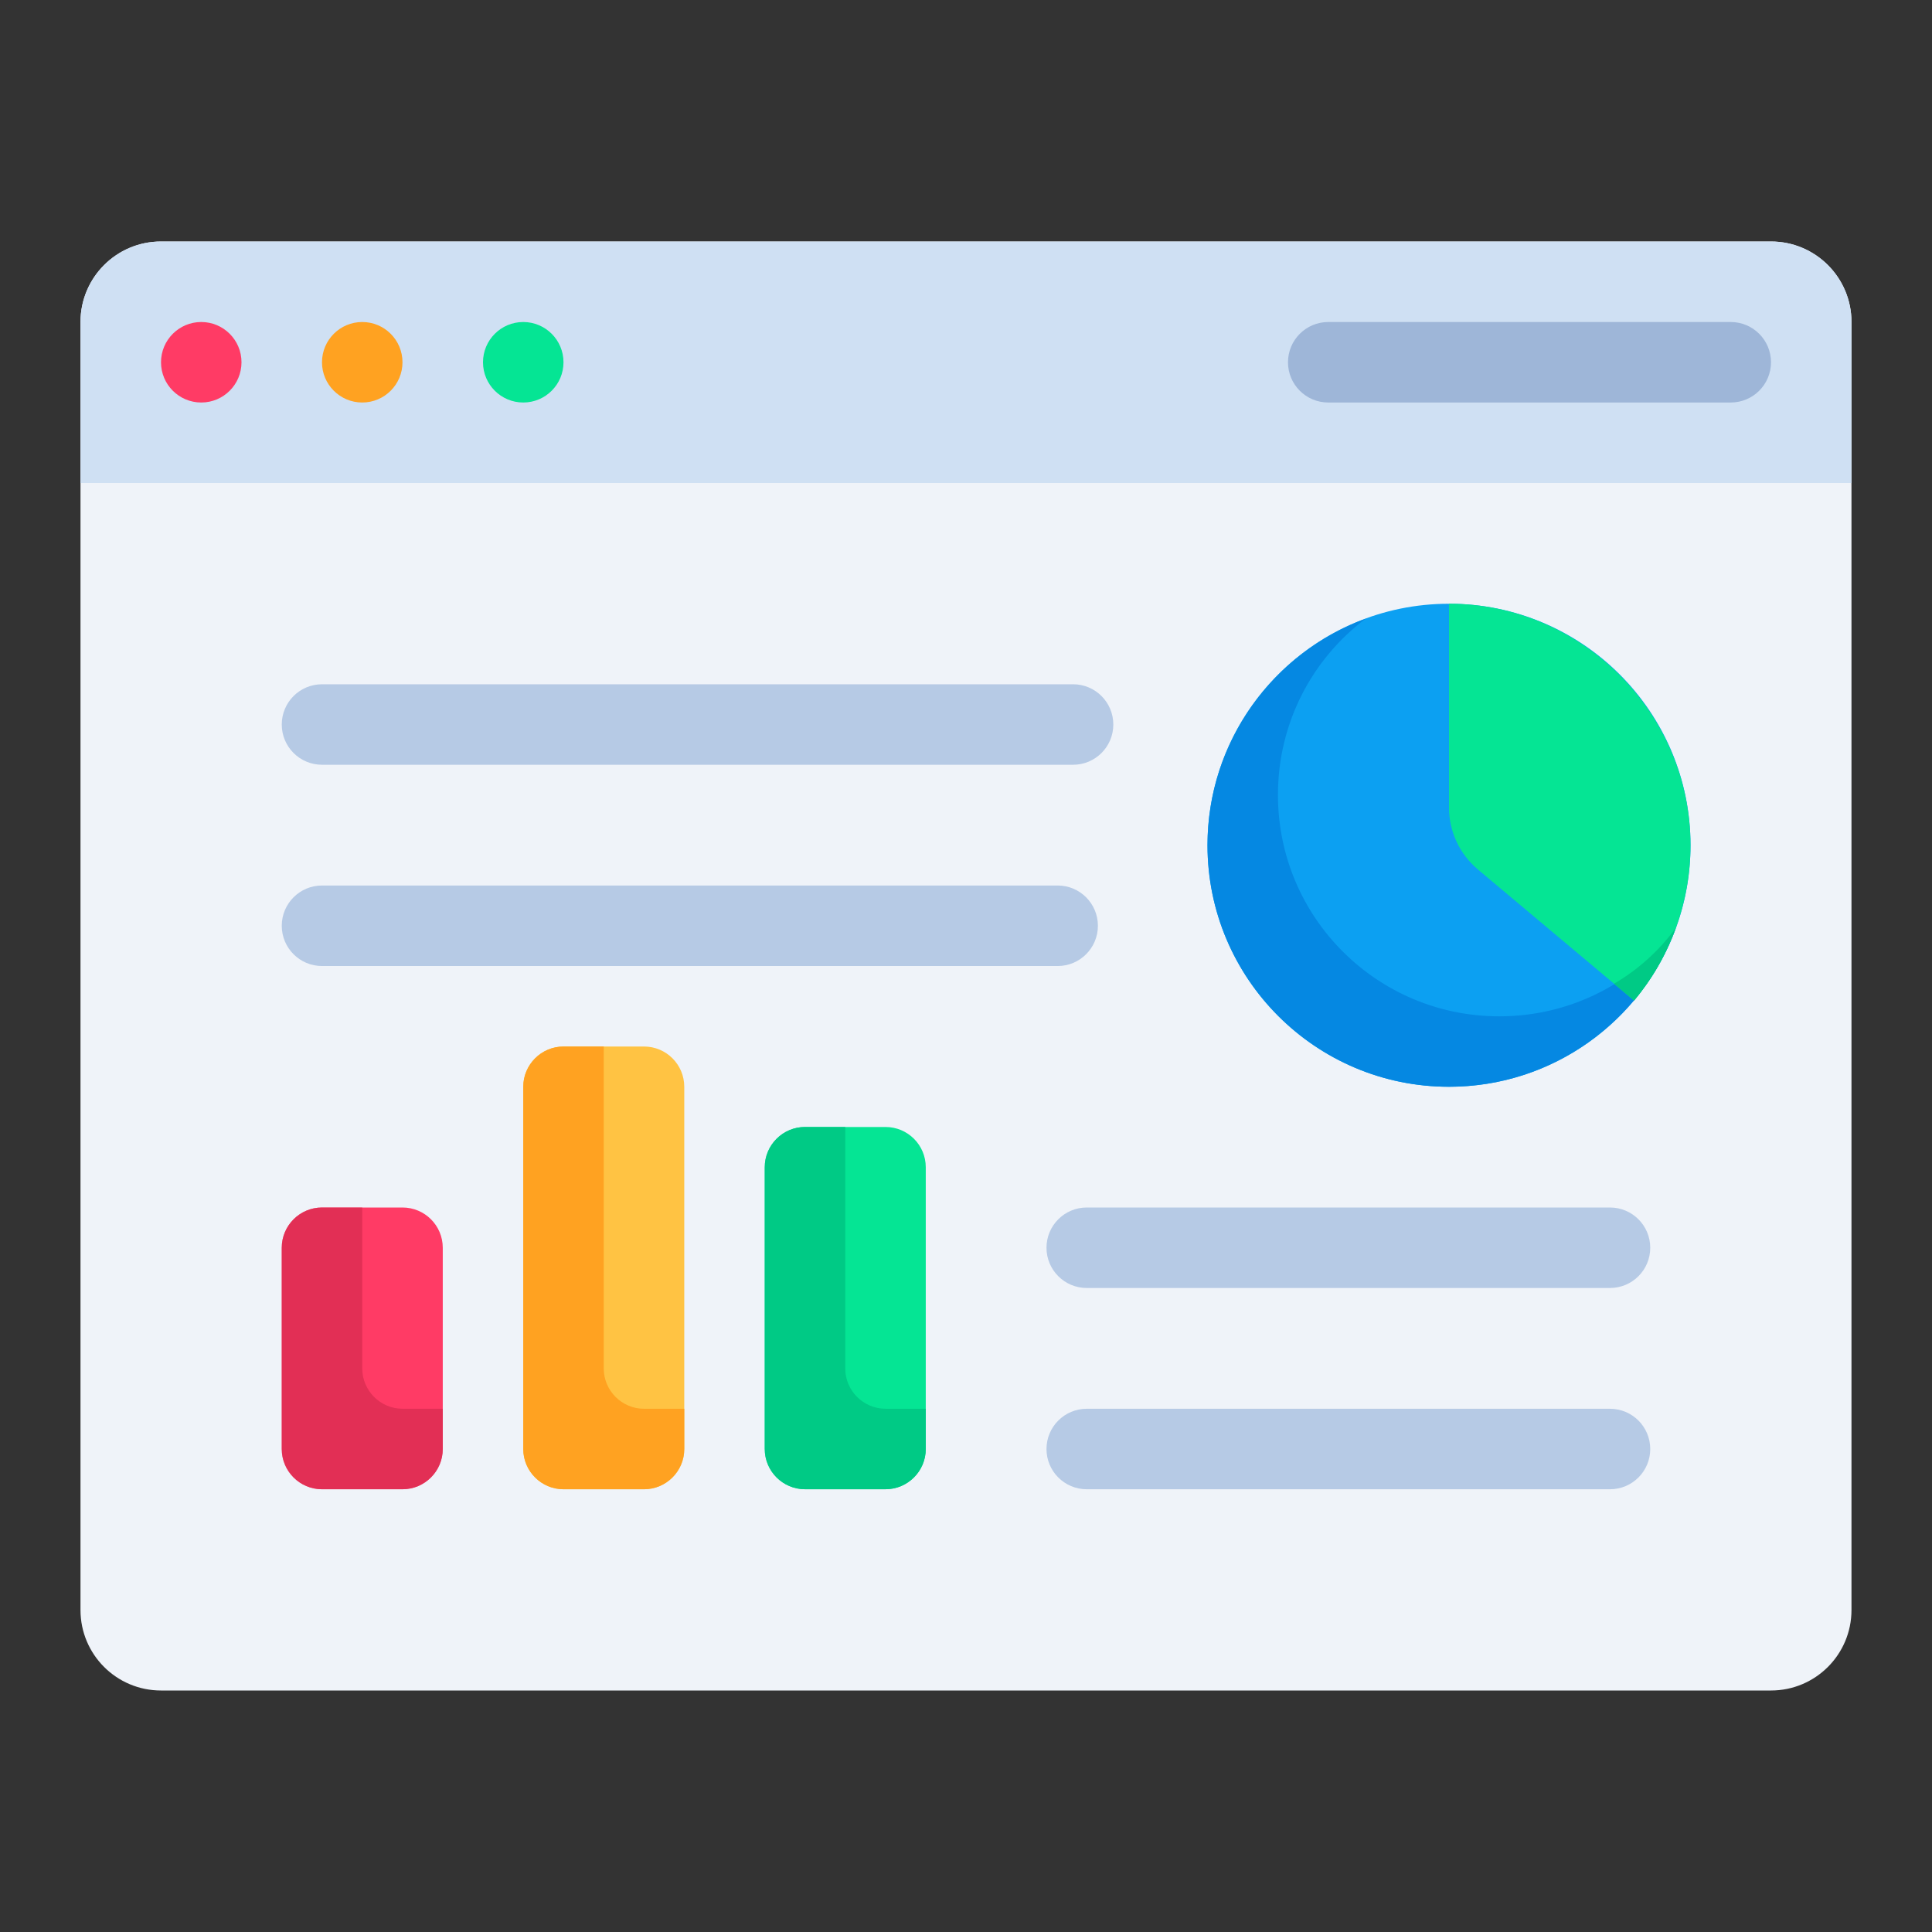<svg width="80" height="80" viewBox="0 0 80 80" fill="none" xmlns="http://www.w3.org/2000/svg">
<rect x="0" y="0" width="80" height="80" fill="#333333" stroke="none"/>
<path d="M73.333 10H6.666C4.825 10 3.333 11.492 3.333 13.333V66.667C3.333 68.508 4.825 70 6.666 70H73.333C75.174 70 76.666 68.508 76.666 66.667V13.333C76.666 11.492 75.174 10 73.333 10Z" fill="#EFF3F9"/>
<path d="M76.666 20H3.333V13.333C3.333 11.492 4.825 10 6.666 10H73.333C75.175 10 76.666 11.492 76.666 13.333V20Z" fill="#CFE0F3"/>
<path d="M8.334 16.667C9.254 16.667 10 15.921 10 15.001C10 14.08 9.254 13.334 8.334 13.334C7.413 13.334 6.667 14.08 6.667 15.001C6.667 15.921 7.413 16.667 8.334 16.667Z" fill="#FF3B65"/>
<path d="M15 16.667C15.92 16.667 16.666 15.921 16.666 15.001C16.666 14.08 15.92 13.334 15 13.334C14.079 13.334 13.333 14.08 13.333 15.001C13.333 15.921 14.079 16.667 15 16.667Z" fill="#FFA221"/>
<path d="M21.667 16.667C22.587 16.667 23.333 15.921 23.333 15.001C23.333 14.08 22.587 13.334 21.667 13.334C20.746 13.334 20 14.08 20 15.001C20 15.921 20.746 16.667 21.667 16.667Z" fill="#05E594"/>
<path d="M71.666 16.667H55C54.078 16.667 53.333 15.921 53.333 15.001C53.333 14.081 54.078 13.334 55 13.334H71.666C72.588 13.334 73.333 14.081 73.333 15.001C73.333 15.921 72.588 16.667 71.666 16.667Z" fill="#9EB6D8"/>
<path d="M66.666 58.334H45C44.079 58.334 43.333 59.08 43.333 60.001C43.333 60.921 44.079 61.667 45 61.667H66.666C67.587 61.667 68.333 60.921 68.333 60.001C68.333 59.08 67.587 58.334 66.666 58.334Z" fill="#B6CAE5"/>
<path d="M66.666 50H45C44.079 50 43.333 50.746 43.333 51.667C43.333 52.587 44.079 53.333 45 53.333H66.666C67.587 53.333 68.333 52.587 68.333 51.667C68.333 50.746 67.587 50 66.666 50Z" fill="#B6CAE5"/>
<path d="M16.667 50H13.334C12.413 50 11.667 50.746 11.667 51.667V60C11.667 60.92 12.413 61.667 13.334 61.667H16.667C17.587 61.667 18.334 60.92 18.334 60V51.667C18.334 50.746 17.587 50 16.667 50Z" fill="#FF3B65"/>
<path opacity="0.75" d="M18.334 58.333V60C18.334 60.917 17.584 61.667 16.667 61.667H13.334C12.417 61.667 11.667 60.917 11.667 60V51.667C11.667 50.75 12.417 50 13.334 50H15V56.667C15 57.583 15.75 58.333 16.667 58.333H18.334Z" fill="#D82B50"/>
<path d="M26.667 43.334H23.334C22.413 43.334 21.667 44.08 21.667 45.001V60.001C21.667 60.921 22.413 61.667 23.334 61.667H26.667C27.587 61.667 28.334 60.921 28.334 60.001V45.001C28.334 44.08 27.587 43.334 26.667 43.334Z" fill="#FFC343"/>
<path d="M28.334 58.334V60.001C28.334 60.917 27.584 61.667 26.667 61.667H23.334C22.417 61.667 21.667 60.917 21.667 60.001V45.001C21.667 44.084 22.417 43.334 23.334 43.334H25V56.667C25 57.584 25.75 58.334 26.667 58.334H28.334Z" fill="#FFA221"/>
<path d="M36.667 46.666H33.334C32.413 46.666 31.667 47.412 31.667 48.333V59.999C31.667 60.92 32.413 61.666 33.334 61.666H36.667C37.587 61.666 38.334 60.92 38.334 59.999V48.333C38.334 47.412 37.587 46.666 36.667 46.666Z" fill="#05E594"/>
<path d="M38.334 58.333V59.999C38.334 60.916 37.584 61.666 36.667 61.666H33.334C32.417 61.666 31.667 60.916 31.667 59.999V48.333C31.667 47.416 32.417 46.666 33.334 46.666H35V56.666C35 57.583 35.75 58.333 36.667 58.333H38.334Z" fill="#00CA85"/>
<path d="M44.434 31.667H13.334C12.412 31.667 11.667 30.921 11.667 30.001C11.667 29.081 12.412 28.334 13.334 28.334H44.434C45.355 28.334 46.1 29.081 46.1 30.001C46.1 30.921 45.355 31.667 44.434 31.667ZM43.795 40.001H13.334C12.412 40.001 11.667 39.254 11.667 38.334C11.667 37.414 12.412 36.667 13.334 36.667H43.795C44.717 36.667 45.462 37.414 45.462 38.334C45.462 39.254 44.717 40.001 43.795 40.001Z" fill="#B6CAE5"/>
<path d="M60 45C65.523 45 70 40.523 70 35C70 29.477 65.523 25 60 25C54.477 25 50 29.477 50 35C50 40.523 54.477 45 60 45Z" fill="#0CA0F2"/>
<path d="M69.383 38.45C67.983 42.267 64.3 45.001 60 45.001C54.483 45.001 50 40.517 50 35.001C50 30.701 52.733 27.017 56.55 25.617C54.333 27.284 52.917 29.934 52.917 32.917C52.917 37.984 57.017 42.084 62.083 42.084C65.067 42.084 67.717 40.667 69.383 38.45Z" fill="#0588E2"/>
<path d="M61.19 35.998L67.66 41.426C69.172 39.626 70 37.35 70 34.998C70 29.511 65.487 24.998 60 24.998V33.443C60 34.428 60.437 35.363 61.19 35.996V35.998Z" fill="#05E594"/>
<path d="M69.383 38.434C69 39.517 68.416 40.534 67.666 41.434L66.833 40.734C67.833 40.15 68.7 39.367 69.383 38.434Z" fill="#00CA85"/>
</svg>
